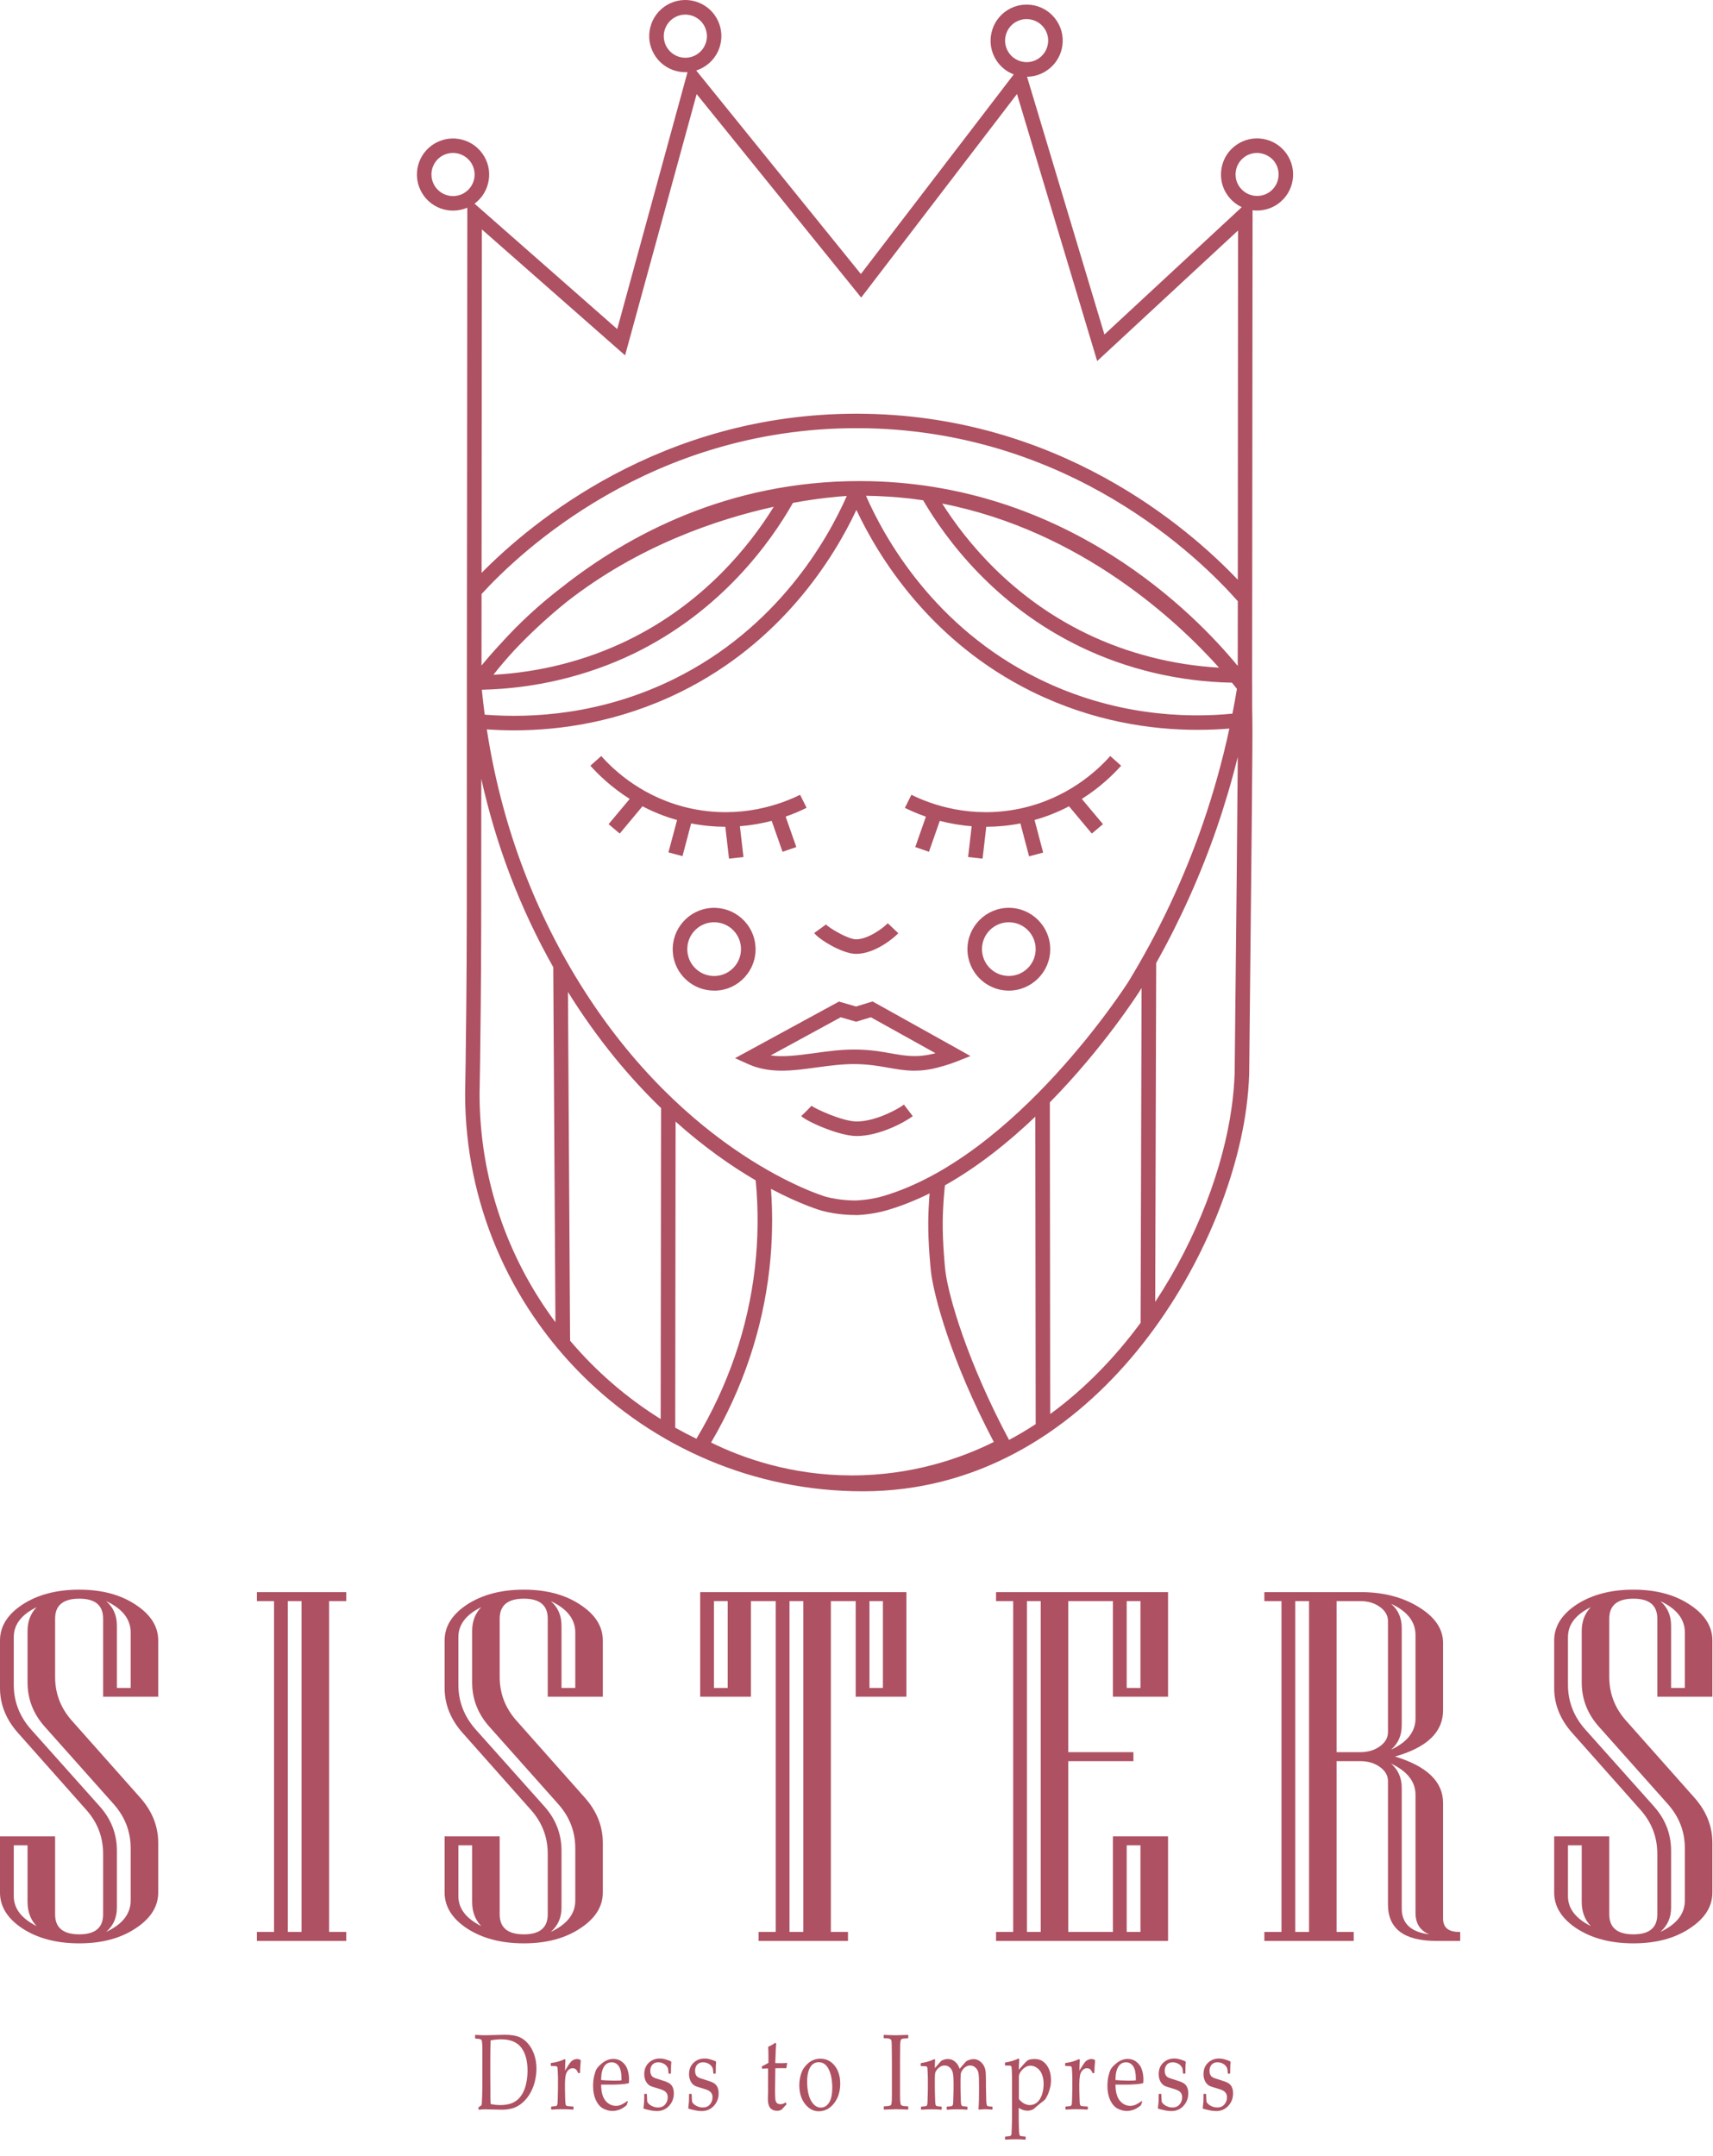<svg width="85" height="107" viewBox="0 0 85 107" fill="none" xmlns="http://www.w3.org/2000/svg">
<path fill-rule="evenodd" clip-rule="evenodd" d="M23.588 100.987L23.574 101.006V101.15L23.588 101.17L23.747 101.184C23.795 101.189 23.829 101.199 23.848 101.208C23.867 101.218 23.882 101.227 23.891 101.242C23.901 101.256 23.91 101.28 23.915 101.314C23.92 101.348 23.925 101.405 23.93 101.487C23.935 101.564 23.935 101.67 23.935 101.8V102.392V103.349C23.935 103.503 23.935 103.724 23.925 104.018C23.915 104.311 23.906 104.46 23.896 104.475C23.887 104.484 23.838 104.518 23.757 104.571L23.742 104.595V104.682L23.757 104.701C23.891 104.687 24.007 104.682 24.103 104.682C24.137 104.682 24.204 104.682 24.3 104.687C24.599 104.696 24.805 104.701 24.911 104.701C25.075 104.701 25.229 104.682 25.383 104.643C25.532 104.61 25.686 104.537 25.84 104.422C25.994 104.306 26.128 104.162 26.249 103.979C26.364 103.801 26.46 103.594 26.523 103.363C26.585 103.133 26.619 102.902 26.619 102.666C26.619 102.425 26.585 102.194 26.513 101.983C26.441 101.766 26.34 101.583 26.201 101.42C26.061 101.256 25.907 101.146 25.729 101.078C25.556 101.016 25.325 100.982 25.051 100.982L24.079 101.006C23.992 101.006 23.829 101.001 23.588 100.987ZM24.829 104.47C24.647 104.47 24.483 104.451 24.343 104.417C24.334 104.167 24.329 103.965 24.334 103.821L24.329 103.051V102.228C24.329 101.867 24.334 101.545 24.343 101.261C24.512 101.227 24.695 101.208 24.878 101.208C25.325 101.208 25.657 101.348 25.864 101.617C26.071 101.891 26.177 102.271 26.177 102.767C26.177 103.099 26.128 103.402 26.032 103.667C25.936 103.931 25.792 104.133 25.599 104.268C25.407 104.403 25.152 104.47 24.829 104.47ZM28.058 102.223L28.019 102.19C27.836 102.281 27.615 102.348 27.346 102.382L27.331 102.401V102.512L27.35 102.531L27.524 102.536C27.576 102.536 27.61 102.541 27.629 102.555C27.649 102.57 27.658 102.589 27.663 102.618C27.668 102.647 27.673 102.719 27.677 102.839L27.681 102.914L27.681 102.914C27.684 103 27.687 103.07 27.687 103.123V103.638C27.687 103.708 27.685 103.805 27.681 103.927L27.677 104.071C27.673 104.263 27.668 104.374 27.663 104.407C27.658 104.441 27.649 104.47 27.634 104.484C27.625 104.504 27.61 104.513 27.591 104.518C27.576 104.523 27.5 104.533 27.365 104.542L27.346 104.561V104.672L27.365 104.696C27.538 104.682 27.702 104.677 27.86 104.677C28.062 104.677 28.255 104.682 28.438 104.696L28.457 104.672V104.561L28.438 104.542C28.265 104.533 28.163 104.523 28.144 104.518C28.12 104.513 28.106 104.504 28.091 104.489C28.077 104.475 28.067 104.451 28.062 104.422C28.053 104.393 28.048 104.273 28.043 104.071C28.041 103.976 28.039 103.899 28.037 103.838L28.037 103.837C28.035 103.765 28.034 103.715 28.034 103.686V103.397C28.034 103.238 28.048 103.108 28.067 103.003C28.087 102.897 28.13 102.81 28.192 102.743C28.26 102.675 28.332 102.642 28.418 102.642C28.544 102.642 28.635 102.724 28.688 102.882H28.779C28.784 102.709 28.794 102.502 28.818 102.271L28.803 102.233C28.75 102.199 28.693 102.185 28.63 102.185C28.572 102.185 28.52 102.199 28.466 102.223C28.414 102.247 28.366 102.281 28.327 102.324C28.288 102.368 28.245 102.43 28.192 102.512L28.038 102.762C28.043 102.502 28.048 102.324 28.058 102.223ZM31.156 104.297L31.088 104.484C30.944 104.6 30.814 104.677 30.704 104.711C30.593 104.744 30.492 104.764 30.401 104.764C30.237 104.764 30.078 104.72 29.929 104.643C29.78 104.561 29.66 104.422 29.568 104.229C29.477 104.032 29.429 103.801 29.429 103.522C29.429 103.339 29.448 103.176 29.482 103.027C29.52 102.878 29.554 102.772 29.592 102.7C29.631 102.627 29.698 102.55 29.794 102.464C29.886 102.377 29.987 102.305 30.093 102.257C30.198 102.209 30.309 102.18 30.434 102.18C30.598 102.18 30.747 102.228 30.872 102.329C30.997 102.425 31.088 102.555 31.137 102.709C31.189 102.863 31.213 103.027 31.213 103.2V103.2C31.213 103.253 31.213 103.306 31.209 103.359L31.185 103.388C31.088 103.412 30.963 103.431 30.805 103.44C30.646 103.45 30.54 103.455 30.492 103.455H29.828C29.833 103.816 29.9 104.08 30.044 104.254C30.184 104.422 30.357 104.509 30.564 104.509C30.66 104.509 30.752 104.489 30.843 104.446C30.934 104.403 31.026 104.345 31.127 104.273L31.156 104.297ZM30.044 103.244L30.044 103.244L30.117 103.248L30.253 103.252L30.253 103.252C30.352 103.255 30.429 103.258 30.487 103.258C30.68 103.258 30.795 103.253 30.838 103.243V103.147C30.838 102.878 30.795 102.676 30.708 102.546C30.622 102.416 30.502 102.348 30.352 102.348C30.189 102.348 30.059 102.421 29.968 102.57C29.876 102.719 29.828 102.94 29.828 103.229C29.848 103.233 29.92 103.237 30.044 103.244L30.044 103.244ZM32.08 103.912H31.988L31.969 103.931C31.969 104.046 31.967 104.135 31.965 104.198V104.198V104.198V104.198C31.965 104.232 31.964 104.259 31.964 104.278L31.957 104.359L31.95 104.441L31.93 104.614L31.94 104.648C32.032 104.677 32.142 104.706 32.272 104.73C32.397 104.759 32.508 104.768 32.594 104.768C32.84 104.768 33.042 104.682 33.201 104.508C33.359 104.335 33.436 104.128 33.436 103.888C33.436 103.758 33.412 103.652 33.369 103.565C33.326 103.479 33.258 103.412 33.176 103.368C33.095 103.325 32.955 103.272 32.763 103.214L32.537 103.142C32.489 103.128 32.44 103.108 32.397 103.075C32.354 103.046 32.32 103.003 32.301 102.95C32.277 102.897 32.267 102.839 32.267 102.772C32.267 102.68 32.286 102.603 32.32 102.541C32.354 102.473 32.402 102.43 32.46 102.396C32.517 102.363 32.585 102.348 32.671 102.348C32.753 102.348 32.83 102.368 32.902 102.401C32.974 102.435 33.032 102.478 33.071 102.526C33.114 102.579 33.138 102.623 33.148 102.666C33.157 102.704 33.167 102.781 33.172 102.887L33.191 102.911H33.273L33.292 102.887C33.292 102.594 33.302 102.406 33.311 102.339L33.292 102.3C33.234 102.271 33.153 102.242 33.042 102.209C32.931 102.175 32.83 102.161 32.739 102.161C32.522 102.161 32.339 102.233 32.19 102.372C32.041 102.517 31.969 102.7 31.969 102.935C31.969 103.036 31.983 103.123 32.012 103.205C32.041 103.286 32.08 103.354 32.133 103.412C32.185 103.469 32.238 103.508 32.296 103.532C32.354 103.556 32.45 103.585 32.594 103.628L32.594 103.628C32.763 103.676 32.878 103.719 32.941 103.753C33.003 103.787 33.051 103.835 33.085 103.888C33.119 103.946 33.133 104.008 33.133 104.085C33.133 104.225 33.09 104.34 33.003 104.441C32.917 104.542 32.797 104.59 32.652 104.59C32.546 104.59 32.445 104.566 32.339 104.513C32.234 104.46 32.161 104.393 32.118 104.311C32.108 104.21 32.104 104.08 32.099 103.936L32.08 103.912ZM34.211 103.912H34.302L34.322 103.936C34.326 104.08 34.331 104.21 34.341 104.311C34.384 104.393 34.456 104.46 34.562 104.513C34.668 104.566 34.769 104.59 34.875 104.59C35.019 104.59 35.139 104.542 35.226 104.441C35.312 104.34 35.356 104.225 35.356 104.085C35.356 104.008 35.341 103.946 35.308 103.888C35.274 103.835 35.226 103.787 35.163 103.753C35.101 103.719 34.985 103.676 34.817 103.628L34.816 103.628C34.672 103.585 34.576 103.556 34.519 103.532C34.461 103.508 34.408 103.469 34.355 103.412C34.302 103.354 34.264 103.286 34.235 103.205C34.206 103.123 34.192 103.036 34.192 102.935C34.192 102.7 34.264 102.517 34.413 102.372C34.562 102.233 34.745 102.161 34.961 102.161C35.053 102.161 35.154 102.175 35.264 102.209C35.375 102.242 35.457 102.271 35.515 102.3L35.534 102.339C35.524 102.406 35.515 102.594 35.515 102.887L35.495 102.911H35.414L35.394 102.887C35.389 102.781 35.38 102.704 35.37 102.666C35.361 102.623 35.337 102.579 35.293 102.526C35.255 102.478 35.197 102.435 35.125 102.401C35.053 102.368 34.976 102.348 34.894 102.348C34.807 102.348 34.74 102.363 34.682 102.396C34.625 102.43 34.576 102.473 34.543 102.541C34.509 102.603 34.49 102.68 34.49 102.772C34.49 102.839 34.499 102.897 34.523 102.95C34.543 103.003 34.576 103.046 34.62 103.075C34.663 103.108 34.711 103.128 34.759 103.142L34.985 103.214C35.178 103.272 35.317 103.325 35.399 103.368C35.481 103.412 35.548 103.479 35.592 103.565C35.635 103.652 35.659 103.758 35.659 103.888C35.659 104.128 35.582 104.335 35.423 104.508C35.264 104.682 35.062 104.768 34.817 104.768C34.73 104.768 34.62 104.759 34.495 104.73C34.365 104.706 34.254 104.677 34.163 104.648L34.153 104.614L34.172 104.441L34.179 104.359L34.187 104.278C34.187 104.259 34.187 104.232 34.188 104.198L34.188 104.198V104.198V104.198C34.19 104.135 34.192 104.046 34.192 103.931L34.211 103.912ZM37.805 102.565V102.632L37.814 102.666L37.829 102.665C37.901 102.66 37.968 102.656 38.026 102.656H38.112V103.739V103.83C38.108 103.926 38.103 104.046 38.103 104.186C38.103 104.566 38.257 104.754 38.57 104.754C38.647 104.754 38.719 104.734 38.791 104.691L38.83 104.648L38.83 104.648L38.83 104.648C38.936 104.529 39.001 104.457 39.031 104.431L38.983 104.335C38.906 104.398 38.82 104.427 38.728 104.427C38.647 104.427 38.584 104.407 38.545 104.364C38.507 104.321 38.483 104.263 38.473 104.186C38.464 104.114 38.459 103.95 38.459 103.705L38.473 102.642C38.594 102.637 38.695 102.637 38.772 102.637C38.817 102.637 38.86 102.638 38.9 102.639C38.937 102.641 38.973 102.642 39.007 102.642L39.022 102.618L39.06 102.396L39.046 102.377C38.974 102.387 38.858 102.391 38.695 102.391C38.652 102.391 38.61 102.39 38.571 102.389C38.535 102.388 38.501 102.387 38.469 102.387C38.488 101.857 38.502 101.54 38.517 101.429L38.469 101.376C38.377 101.449 38.262 101.516 38.117 101.578C38.127 101.651 38.132 101.915 38.132 102.372C38.055 102.425 37.949 102.478 37.819 102.541L37.805 102.565ZM39.662 103.484C39.662 103.277 39.695 103.075 39.763 102.882C39.83 102.69 39.95 102.522 40.114 102.382C40.282 102.243 40.48 102.17 40.71 102.17C40.999 102.17 41.235 102.286 41.418 102.517C41.6 102.748 41.692 103.046 41.692 103.407C41.692 103.806 41.586 104.133 41.379 104.393C41.172 104.653 40.917 104.778 40.624 104.778C40.431 104.778 40.258 104.711 40.104 104.581C39.95 104.451 39.84 104.287 39.767 104.1C39.695 103.917 39.662 103.71 39.662 103.484ZM40.051 103.306C40.051 103.551 40.075 103.768 40.128 103.96C40.176 104.152 40.258 104.306 40.364 104.422C40.47 104.537 40.595 104.595 40.734 104.595C40.898 104.595 41.033 104.513 41.139 104.35C41.244 104.186 41.297 103.941 41.297 103.614C41.297 103.243 41.24 102.94 41.124 102.7C41.009 102.464 40.845 102.344 40.624 102.344C40.446 102.344 40.306 102.425 40.205 102.589C40.104 102.762 40.051 102.998 40.051 103.306ZM44.126 100.997L43.866 100.987L43.847 101.001V101.131L43.861 101.151C44.006 101.155 44.097 101.165 44.136 101.179C44.174 101.194 44.198 101.208 44.213 101.228C44.227 101.247 44.237 101.285 44.242 101.343C44.246 101.401 44.251 101.531 44.251 101.728L44.256 102.238V103.45V104.003C44.256 104.191 44.251 104.311 44.242 104.364C44.232 104.417 44.222 104.456 44.208 104.47C44.194 104.485 44.165 104.499 44.121 104.509C44.083 104.518 43.996 104.528 43.866 104.533L43.852 104.547V104.677L43.866 104.696C44.218 104.682 44.415 104.677 44.458 104.677C44.516 104.677 44.593 104.677 44.689 104.682C44.925 104.691 45.05 104.696 45.055 104.696L45.069 104.677V104.547L45.055 104.533C44.91 104.528 44.819 104.518 44.78 104.504C44.742 104.489 44.713 104.475 44.703 104.456C44.694 104.436 44.679 104.398 44.675 104.34C44.665 104.282 44.66 104.157 44.66 103.96V103.45V102.238L44.665 101.636C44.665 101.511 44.665 101.415 44.675 101.343C44.684 101.271 44.699 101.228 44.723 101.208C44.742 101.189 44.78 101.175 44.833 101.17C44.886 101.165 44.958 101.16 45.055 101.155L45.069 101.136V101.006L45.055 100.987C44.703 101.001 44.506 101.006 44.458 101.006C44.426 101.006 44.373 101.004 44.3 101.002C44.251 101 44.193 100.998 44.126 100.997ZM46.363 102.19L46.402 102.223C46.392 102.339 46.387 102.478 46.387 102.637L46.585 102.411C46.638 102.348 46.676 102.305 46.695 102.286C46.715 102.267 46.758 102.247 46.82 102.223C46.888 102.199 46.955 102.185 47.027 102.185C47.167 102.185 47.287 102.228 47.388 102.315C47.494 102.401 47.566 102.522 47.619 102.671L47.627 102.661C47.81 102.446 47.913 102.324 47.946 102.3C47.975 102.276 48.028 102.252 48.095 102.228C48.163 102.204 48.23 102.19 48.297 102.19C48.408 102.19 48.509 102.218 48.596 102.276C48.682 102.334 48.759 102.411 48.812 102.507C48.865 102.603 48.899 102.709 48.908 102.82C48.918 102.93 48.923 103.084 48.923 103.282V103.556C48.923 103.585 48.928 103.801 48.937 104.205C48.942 104.369 48.956 104.47 48.98 104.499C49.005 104.528 49.091 104.547 49.235 104.547L49.25 104.566V104.677L49.235 104.696C49.057 104.682 48.942 104.677 48.879 104.677C48.846 104.677 48.745 104.682 48.581 104.696L48.552 104.667C48.572 104.441 48.581 104.148 48.581 103.782V103.469C48.581 103.19 48.572 102.998 48.552 102.887C48.533 102.777 48.485 102.685 48.408 102.613C48.331 102.541 48.239 102.507 48.139 102.507C48.066 102.507 47.994 102.526 47.932 102.565C47.864 102.603 47.807 102.656 47.758 102.733C47.706 102.805 47.677 102.878 47.672 102.94C47.667 103.003 47.662 103.123 47.662 103.291V103.618C47.662 103.668 47.664 103.744 47.667 103.848L47.667 103.849L47.667 103.85C47.668 103.908 47.67 103.975 47.672 104.051C47.677 104.263 47.681 104.383 47.691 104.422C47.696 104.456 47.706 104.48 47.72 104.494C47.734 104.508 47.749 104.518 47.763 104.523C47.774 104.526 47.802 104.528 47.847 104.533C47.883 104.536 47.928 104.541 47.985 104.547L48.004 104.566V104.677L47.989 104.701C47.816 104.686 47.653 104.682 47.489 104.682C47.34 104.682 47.176 104.686 46.993 104.701L46.974 104.677V104.566L46.993 104.547C47.128 104.537 47.205 104.528 47.22 104.523C47.239 104.518 47.253 104.508 47.263 104.489C47.277 104.475 47.287 104.446 47.292 104.412C47.297 104.379 47.301 104.268 47.306 104.075L47.31 103.932C47.313 103.809 47.316 103.713 47.316 103.642V103.344C47.316 103.147 47.306 102.998 47.282 102.887C47.263 102.781 47.215 102.69 47.143 102.618C47.071 102.546 46.984 102.507 46.878 102.507C46.796 102.507 46.719 102.526 46.652 102.57C46.585 102.613 46.527 102.661 46.483 102.724C46.44 102.786 46.411 102.839 46.402 102.892C46.392 102.945 46.387 103.056 46.387 103.234V103.618C46.387 103.668 46.389 103.744 46.392 103.848L46.392 103.849L46.392 103.85L46.392 103.85C46.394 103.909 46.395 103.976 46.397 104.051C46.402 104.263 46.407 104.383 46.416 104.422C46.421 104.456 46.431 104.48 46.445 104.494C46.459 104.508 46.474 104.518 46.488 104.523C46.499 104.526 46.527 104.528 46.573 104.533L46.573 104.533L46.573 104.533L46.573 104.533L46.573 104.533C46.608 104.536 46.653 104.541 46.71 104.547L46.729 104.566V104.677L46.715 104.701C46.541 104.686 46.373 104.682 46.214 104.682C46.055 104.682 45.892 104.686 45.719 104.701L45.699 104.677V104.566L45.719 104.547C45.853 104.537 45.93 104.528 45.945 104.523C45.964 104.518 45.978 104.508 45.988 104.489C46.002 104.475 46.012 104.446 46.017 104.412C46.022 104.379 46.026 104.268 46.031 104.075L46.035 103.931C46.038 103.809 46.041 103.713 46.041 103.642V103.128C46.041 103.075 46.038 103.005 46.034 102.919L46.031 102.844C46.026 102.724 46.022 102.651 46.017 102.623C46.012 102.594 46.002 102.574 45.983 102.56C45.964 102.546 45.93 102.541 45.877 102.541L45.704 102.536L45.685 102.517V102.406L45.699 102.387C45.959 102.348 46.181 102.281 46.363 102.19ZM50.578 102.19L50.539 102.161C50.356 102.252 50.135 102.315 49.88 102.358L49.866 102.377V102.488L49.885 102.507L50.058 102.512C50.111 102.512 50.15 102.517 50.164 102.531C50.178 102.546 50.188 102.56 50.193 102.579C50.198 102.599 50.202 102.666 50.207 102.786L50.209 102.816V102.816V102.816V102.816V102.816C50.213 102.92 50.217 103.015 50.217 103.099V105.1C50.217 105.171 50.214 105.27 50.211 105.395L50.207 105.543C50.202 105.74 50.198 105.856 50.193 105.894C50.188 105.932 50.178 105.961 50.164 105.976C50.15 105.995 50.135 106.005 50.116 106.009C50.097 106.014 50.024 106.024 49.89 106.034L49.87 106.053V106.163L49.89 106.187C50.063 106.173 50.227 106.168 50.385 106.168C50.544 106.168 50.708 106.173 50.881 106.187L50.895 106.163V106.053L50.876 106.034C50.82 106.028 50.775 106.023 50.739 106.02C50.69 106.015 50.661 106.012 50.65 106.009C50.635 106.005 50.621 105.995 50.606 105.981C50.592 105.966 50.583 105.937 50.578 105.904C50.568 105.87 50.563 105.745 50.558 105.538C50.556 105.433 50.553 105.348 50.552 105.286C50.55 105.226 50.549 105.186 50.549 105.168V104.609C50.688 104.701 50.833 104.749 50.977 104.749C51.039 104.749 51.102 104.739 51.155 104.725C51.213 104.711 51.251 104.691 51.275 104.677L51.283 104.67L51.283 104.67C51.308 104.65 51.349 104.618 51.4 104.571C51.487 104.494 51.574 104.422 51.66 104.355C51.756 104.287 51.824 104.229 51.853 104.196C51.886 104.162 51.925 104.09 51.978 103.979C52.031 103.873 52.069 103.753 52.103 103.623C52.136 103.498 52.151 103.368 52.151 103.243C52.151 103.065 52.127 102.906 52.084 102.772C52.035 102.637 51.973 102.526 51.896 102.435C51.819 102.348 51.732 102.281 51.641 102.242C51.55 102.204 51.448 102.185 51.333 102.185C51.15 102.185 51.02 102.218 50.948 102.291C50.871 102.358 50.741 102.502 50.554 102.719L50.555 102.683C50.559 102.537 50.564 102.372 50.578 102.19ZM50.789 104.379C50.698 104.321 50.616 104.249 50.554 104.167H50.558V103.152V103.027C50.563 102.993 50.578 102.945 50.602 102.887C50.631 102.829 50.674 102.772 50.732 102.709C50.789 102.647 50.857 102.599 50.924 102.565C50.991 102.531 51.064 102.517 51.136 102.517C51.256 102.517 51.367 102.555 51.472 102.637C51.578 102.714 51.66 102.825 51.708 102.964C51.761 103.104 51.785 103.253 51.785 103.416C51.785 103.618 51.756 103.801 51.699 103.965C51.641 104.128 51.559 104.253 51.458 104.34C51.352 104.427 51.237 104.47 51.102 104.47C50.987 104.47 50.881 104.436 50.789 104.379ZM53.541 102.19L53.58 102.223C53.57 102.324 53.565 102.502 53.561 102.762L53.715 102.512C53.767 102.43 53.811 102.368 53.849 102.324C53.888 102.281 53.936 102.247 53.989 102.223C54.042 102.199 54.095 102.185 54.152 102.185C54.215 102.185 54.273 102.199 54.325 102.233L54.34 102.271C54.316 102.502 54.306 102.709 54.301 102.882H54.21C54.157 102.724 54.066 102.642 53.941 102.642C53.854 102.642 53.782 102.675 53.715 102.743C53.652 102.81 53.609 102.897 53.589 103.003C53.57 103.108 53.556 103.238 53.556 103.397V103.686C53.556 103.715 53.557 103.765 53.559 103.838V103.838V103.838V103.838C53.561 103.899 53.563 103.976 53.565 104.071C53.57 104.273 53.575 104.393 53.585 104.422C53.589 104.451 53.599 104.475 53.614 104.489C53.628 104.504 53.642 104.513 53.666 104.518C53.686 104.523 53.787 104.533 53.96 104.542L53.979 104.561V104.672L53.96 104.696C53.777 104.682 53.585 104.677 53.383 104.677C53.224 104.677 53.06 104.682 52.887 104.696L52.868 104.672V104.561L52.887 104.542C53.022 104.533 53.099 104.523 53.113 104.518C53.132 104.513 53.147 104.504 53.156 104.484C53.171 104.47 53.181 104.441 53.185 104.407C53.19 104.374 53.195 104.263 53.2 104.071L53.203 103.927C53.207 103.804 53.209 103.708 53.209 103.638V103.123C53.209 103.07 53.206 103 53.203 102.914L53.2 102.839C53.195 102.719 53.19 102.647 53.185 102.618C53.181 102.589 53.171 102.57 53.152 102.555C53.132 102.541 53.099 102.536 53.046 102.536L52.873 102.531L52.853 102.512V102.401L52.868 102.382C53.137 102.348 53.358 102.281 53.541 102.19ZM56.611 104.484L56.678 104.297L56.649 104.273C56.548 104.345 56.457 104.403 56.365 104.446C56.274 104.489 56.182 104.509 56.086 104.509C55.879 104.509 55.706 104.422 55.567 104.254C55.422 104.08 55.355 103.816 55.35 103.455H56.014C56.062 103.455 56.168 103.45 56.327 103.44C56.486 103.431 56.611 103.412 56.707 103.388L56.731 103.359C56.736 103.306 56.736 103.253 56.736 103.2C56.736 103.027 56.712 102.863 56.659 102.709C56.611 102.555 56.519 102.425 56.394 102.329C56.269 102.228 56.12 102.18 55.956 102.18C55.831 102.18 55.721 102.209 55.615 102.257C55.509 102.305 55.408 102.377 55.316 102.464C55.22 102.55 55.153 102.627 55.114 102.7C55.076 102.772 55.042 102.878 55.004 103.027C54.97 103.176 54.951 103.339 54.951 103.522C54.951 103.801 54.999 104.032 55.09 104.229C55.182 104.422 55.302 104.561 55.451 104.643C55.6 104.72 55.759 104.764 55.923 104.764C56.014 104.764 56.115 104.744 56.226 104.711C56.336 104.677 56.466 104.6 56.611 104.484ZM55.566 103.244C55.442 103.237 55.37 103.233 55.35 103.229C55.35 102.94 55.398 102.719 55.49 102.57C55.581 102.421 55.711 102.348 55.875 102.348C56.024 102.348 56.144 102.416 56.231 102.546C56.317 102.676 56.361 102.878 56.361 103.147V103.243C56.317 103.253 56.202 103.258 56.009 103.258C55.952 103.258 55.875 103.255 55.775 103.252L55.639 103.248L55.566 103.244ZM57.515 103.912H57.606L57.626 103.936C57.631 104.08 57.635 104.21 57.645 104.311C57.688 104.393 57.761 104.46 57.866 104.513C57.972 104.566 58.073 104.59 58.179 104.59C58.323 104.59 58.444 104.542 58.53 104.441C58.617 104.34 58.66 104.225 58.66 104.085C58.66 104.008 58.646 103.946 58.612 103.888C58.578 103.835 58.53 103.787 58.468 103.753C58.405 103.719 58.29 103.676 58.121 103.628L58.121 103.628C57.977 103.585 57.881 103.556 57.823 103.532C57.765 103.508 57.712 103.469 57.659 103.412C57.606 103.354 57.568 103.286 57.539 103.205C57.51 103.123 57.496 103.036 57.496 102.935C57.496 102.7 57.568 102.517 57.717 102.372C57.866 102.233 58.049 102.161 58.266 102.161C58.357 102.161 58.458 102.175 58.569 102.209C58.679 102.242 58.761 102.271 58.819 102.3L58.838 102.339C58.828 102.406 58.819 102.594 58.819 102.887L58.8 102.911H58.718L58.699 102.887C58.694 102.781 58.684 102.704 58.675 102.666C58.665 102.623 58.641 102.579 58.598 102.526C58.559 102.478 58.501 102.435 58.429 102.401C58.357 102.368 58.28 102.348 58.198 102.348C58.112 102.348 58.044 102.363 57.987 102.396C57.929 102.43 57.881 102.473 57.847 102.541C57.813 102.603 57.794 102.68 57.794 102.772C57.794 102.839 57.804 102.897 57.828 102.95C57.847 103.003 57.881 103.046 57.924 103.075C57.967 103.108 58.015 103.128 58.064 103.142L58.29 103.214C58.482 103.272 58.622 103.325 58.703 103.368C58.785 103.412 58.853 103.479 58.896 103.565C58.939 103.652 58.963 103.758 58.963 103.888C58.963 104.128 58.886 104.335 58.727 104.508C58.569 104.682 58.367 104.768 58.121 104.768C58.035 104.768 57.924 104.759 57.799 104.73C57.669 104.706 57.558 104.677 57.467 104.648L57.457 104.614L57.477 104.441L57.484 104.359L57.491 104.278C57.491 104.259 57.492 104.232 57.492 104.198V104.198C57.494 104.135 57.496 104.046 57.496 103.931L57.515 103.912ZM59.829 103.912H59.738L59.719 103.931C59.719 104.046 59.717 104.135 59.715 104.198C59.714 104.232 59.714 104.259 59.714 104.278C59.711 104.304 59.709 104.332 59.707 104.359C59.704 104.387 59.702 104.415 59.699 104.441L59.68 104.614L59.69 104.648C59.781 104.677 59.892 104.706 60.022 104.73C60.147 104.759 60.257 104.768 60.344 104.768C60.589 104.768 60.791 104.682 60.95 104.508C61.109 104.335 61.186 104.128 61.186 103.888C61.186 103.758 61.162 103.652 61.119 103.565C61.075 103.479 61.008 103.412 60.926 103.368C60.844 103.325 60.705 103.272 60.512 103.214L60.286 103.142C60.238 103.128 60.19 103.108 60.147 103.075C60.103 103.046 60.07 103.003 60.05 102.95C60.026 102.897 60.017 102.839 60.017 102.772C60.017 102.68 60.036 102.603 60.07 102.541C60.103 102.473 60.152 102.43 60.209 102.396C60.267 102.363 60.334 102.348 60.421 102.348C60.503 102.348 60.58 102.368 60.652 102.401C60.724 102.435 60.782 102.478 60.82 102.526C60.864 102.579 60.888 102.623 60.897 102.666C60.907 102.704 60.916 102.781 60.921 102.887L60.941 102.911H61.022L61.042 102.887C61.042 102.594 61.051 102.406 61.061 102.339L61.042 102.3C60.984 102.271 60.902 102.242 60.791 102.209C60.681 102.175 60.58 102.161 60.488 102.161C60.272 102.161 60.089 102.233 59.94 102.372C59.791 102.517 59.719 102.7 59.719 102.935C59.719 103.036 59.733 103.123 59.762 103.205C59.791 103.286 59.829 103.354 59.882 103.412C59.935 103.469 59.988 103.508 60.046 103.532C60.103 103.556 60.199 103.585 60.343 103.628L60.344 103.628C60.512 103.676 60.628 103.719 60.69 103.753C60.753 103.787 60.801 103.835 60.835 103.888C60.868 103.946 60.883 104.008 60.883 104.085C60.883 104.225 60.84 104.34 60.753 104.441C60.666 104.542 60.546 104.59 60.402 104.59C60.296 104.59 60.195 104.566 60.089 104.513C59.983 104.46 59.911 104.393 59.868 104.311C59.858 104.21 59.853 104.08 59.849 103.936L59.829 103.912Z" fill="#AE5162"/>
<path d="M7.851 93.921C7.851 94.622 7.473 95.217 6.717 95.708C5.973 96.199 5.045 96.445 3.934 96.445C2.811 96.445 1.872 96.199 1.117 95.708C0.372 95.217 0 94.622 0 93.921V91.133H2.734V95.008C2.734 95.668 3.134 95.998 3.934 95.998C4.723 95.998 5.117 95.668 5.117 95.008V92.002C5.117 91.181 4.845 90.461 4.3 89.841L0.883 85.99C0.294 85.322 0 84.582 0 83.769V81.415C0 80.715 0.372 80.119 1.117 79.629C1.872 79.138 2.811 78.892 3.934 78.892C5.045 78.892 5.973 79.138 6.717 79.629C7.473 80.119 7.851 80.715 7.851 81.415V84.204H5.117V80.329C5.117 79.669 4.723 79.339 3.934 79.339C3.134 79.339 2.734 79.669 2.734 80.329V83.226C2.734 84.039 3.006 84.755 3.55 85.375L6.967 89.226C7.556 89.894 7.851 90.638 7.851 91.459V93.921ZM6.484 83.769V81.017C6.484 80.357 6.078 79.838 5.267 79.46C5.623 79.765 5.8 80.172 5.8 80.679V83.769H6.484ZM6.484 94.32V91.725C6.484 90.895 6.2 90.163 5.634 89.527L2.217 85.689C1.65 85.053 1.367 84.32 1.367 83.492V80.944C1.367 80.469 1.517 80.075 1.817 79.761C1.061 80.132 0.683 80.626 0.683 81.246V83.612C0.683 84.441 0.967 85.177 1.533 85.821L4.95 89.648C5.517 90.284 5.8 91.016 5.8 91.845V94.67C5.8 95.169 5.623 95.571 5.267 95.877C6.078 95.499 6.484 94.98 6.484 94.32ZM1.817 95.588C1.517 95.274 1.367 94.875 1.367 94.392V91.58H0.683V94.103C0.683 94.714 1.061 95.209 1.817 95.588Z" fill="#AE5162"/>
<path d="M17.181 96.324H12.748V95.877H13.598V79.46H12.748V79.013H17.181V79.46H16.331V95.877H17.181V96.324ZM14.964 95.877V79.46H14.281V95.877H14.964Z" fill="#AE5162"/>
<path d="M29.912 93.921C29.912 94.622 29.535 95.217 28.779 95.708C28.034 96.199 27.107 96.445 25.995 96.445C24.873 96.445 23.934 96.199 23.178 95.708C22.434 95.217 22.062 94.622 22.062 93.921V91.133H24.795V95.008C24.795 95.668 25.195 95.998 25.995 95.998C26.784 95.998 27.179 95.668 27.179 95.008V92.002C27.179 91.181 26.907 90.461 26.362 89.841L22.945 85.99C22.356 85.322 22.062 84.582 22.062 83.769V81.415C22.062 80.715 22.434 80.119 23.178 79.629C23.934 79.138 24.873 78.892 25.995 78.892C27.107 78.892 28.034 79.138 28.779 79.629C29.535 80.119 29.912 80.715 29.912 81.415V84.204H27.179V80.329C27.179 79.669 26.784 79.339 25.995 79.339C25.195 79.339 24.795 79.669 24.795 80.329V83.226C24.795 84.039 25.067 84.755 25.612 85.375L29.029 89.226C29.618 89.894 29.912 90.638 29.912 91.459V93.921ZM28.546 83.769V81.017C28.546 80.357 28.14 79.838 27.329 79.46C27.684 79.765 27.862 80.172 27.862 80.679V83.769H28.546ZM28.546 94.32V91.725C28.546 90.895 28.262 90.163 27.695 89.527L24.279 85.689C23.712 85.053 23.428 84.32 23.428 83.492V80.944C23.428 80.469 23.578 80.075 23.878 79.761C23.123 80.132 22.745 80.626 22.745 81.246V83.612C22.745 84.441 23.029 85.177 23.595 85.821L27.012 89.648C27.579 90.284 27.862 91.016 27.862 91.845V94.67C27.862 95.169 27.684 95.571 27.329 95.877C28.14 95.499 28.546 94.98 28.546 94.32ZM23.878 95.588C23.578 95.274 23.428 94.875 23.428 94.392V91.58H22.745V94.103C22.745 94.714 23.123 95.209 23.878 95.588Z" fill="#AE5162"/>
<path d="M44.977 84.204H42.46V79.46H41.227V95.877H42.077V96.324H37.643V95.877H38.493V79.46H37.26V84.204H34.743V79.013H44.977V84.204ZM43.81 83.769V79.46H43.143V83.769H43.81ZM36.109 83.769V79.46H35.426V83.769H36.109ZM39.86 95.877V79.46H39.176V95.877H39.86Z" fill="#AE5162"/>
<path d="M57.958 96.324H49.424V95.877H50.274V79.46H49.424V79.013H57.958V84.204H55.224V79.46H53.007V86.956H56.241V87.403H53.007V95.877H55.224V91.133H57.958V96.324ZM56.591 83.769V79.46H55.908V83.769H56.591ZM51.641 95.877V79.46H50.957V95.877H51.641ZM56.591 95.877V91.58H55.908V95.877H56.591Z" fill="#AE5162"/>
<path d="M72.456 96.324H71.272C69.672 96.324 68.872 95.72 68.872 94.513V88.393C68.872 88.119 68.739 87.886 68.472 87.692C68.205 87.499 67.883 87.403 67.505 87.403H66.322V95.877H67.172V96.324H62.738V95.877H63.588V79.46H62.738V79.013H67.505C68.639 79.013 69.605 79.262 70.406 79.761C71.206 80.252 71.606 80.844 71.606 81.536V84.88C71.606 85.958 70.811 86.723 69.222 87.173C70.811 87.656 71.606 88.425 71.606 89.479V95.213C71.606 95.656 71.867 95.877 72.389 95.877H72.456V96.324ZM70.239 85.278V81.15C70.239 80.482 69.833 79.963 69.022 79.592C69.378 79.89 69.555 80.292 69.555 80.799V85.616C69.555 86.123 69.378 86.529 69.022 86.835C69.833 86.457 70.239 85.938 70.239 85.278ZM68.872 85.966V80.449C68.872 80.176 68.739 79.942 68.472 79.749C68.205 79.556 67.883 79.46 67.505 79.46H66.322V86.956H67.505C67.883 86.956 68.205 86.859 68.472 86.666C68.739 86.473 68.872 86.24 68.872 85.966ZM64.955 95.877V79.46H64.272V95.877H64.955ZM70.922 95.998C70.467 95.813 70.239 95.459 70.239 94.936V89.081C70.239 88.421 69.833 87.902 69.022 87.523C69.378 87.829 69.555 88.232 69.555 88.731V94.718C69.555 95.459 70.011 95.885 70.922 95.998Z" fill="#AE5162"/>
<path d="M84.97 93.921C84.97 94.622 84.592 95.217 83.837 95.708C83.092 96.199 82.164 96.445 81.053 96.445C79.931 96.445 78.992 96.199 78.236 95.708C77.492 95.217 77.119 94.622 77.119 93.921V91.133H79.853V95.008C79.853 95.668 80.253 95.998 81.053 95.998C81.842 95.998 82.236 95.668 82.236 95.008V92.002C82.236 91.181 81.964 90.461 81.42 89.841L78.003 85.99C77.414 85.322 77.119 84.582 77.119 83.769V81.415C77.119 80.715 77.492 80.119 78.236 79.629C78.992 79.138 79.931 78.892 81.053 78.892C82.164 78.892 83.092 79.138 83.837 79.629C84.592 80.119 84.97 80.715 84.97 81.415V84.204H82.236V80.329C82.236 79.669 81.842 79.339 81.053 79.339C80.253 79.339 79.853 79.669 79.853 80.329V83.226C79.853 84.039 80.125 84.755 80.67 85.375L84.087 89.226C84.675 89.894 84.97 90.638 84.97 91.459V93.921ZM83.603 83.769V81.017C83.603 80.357 83.198 79.838 82.386 79.46C82.742 79.765 82.92 80.172 82.92 80.679V83.769H83.603ZM83.603 94.32V91.725C83.603 90.895 83.32 90.163 82.753 89.527L79.336 85.689C78.769 85.053 78.486 84.32 78.486 83.492V80.944C78.486 80.469 78.636 80.075 78.936 79.761C78.18 80.132 77.803 80.626 77.803 81.246V83.612C77.803 84.441 78.086 85.177 78.653 85.821L82.07 89.648C82.636 90.284 82.92 91.016 82.92 91.845V94.67C82.92 95.169 82.742 95.571 82.386 95.877C83.198 95.499 83.603 94.98 83.603 94.32ZM78.936 95.588C78.636 95.274 78.486 94.875 78.486 94.392V91.58H77.803V94.103C77.803 94.714 78.18 95.209 78.936 95.588Z" fill="#AE5162"/>
<path fill-rule="evenodd" clip-rule="evenodd" d="M34.01 3.583C33.798 3.583 33.591 3.544 33.384 3.472C32.937 3.304 32.581 2.977 32.379 2.539C32.176 2.106 32.162 1.62 32.326 1.168C32.494 0.72 32.821 0.364 33.259 0.162C34.154 -0.247 35.222 0.143 35.631 1.043C35.833 1.476 35.847 1.962 35.684 2.414C35.515 2.861 35.188 3.217 34.75 3.419C34.684 3.451 34.616 3.477 34.547 3.499L42.717 13.599L50.303 3.692C49.952 3.56 49.641 3.317 49.428 2.977C49.174 2.572 49.092 2.091 49.198 1.625C49.303 1.158 49.583 0.759 49.987 0.504C50.819 -0.021 51.93 0.225 52.455 1.062C52.984 1.894 52.734 3.005 51.897 3.53C51.609 3.714 51.284 3.805 50.962 3.809L54.802 16.601L61.617 10.281C61.398 10.18 61.196 10.031 61.028 9.837C60.71 9.476 60.556 9.015 60.59 8.538C60.624 8.062 60.835 7.624 61.196 7.312C61.937 6.662 63.072 6.734 63.722 7.48C64.371 8.221 64.299 9.356 63.554 10.006C63.217 10.304 62.793 10.448 62.375 10.448C62.301 10.448 62.227 10.444 62.153 10.435L62.131 33.983L62.134 33.988V34.113C62.134 34.177 62.134 34.252 62.133 34.337C62.132 34.545 62.131 34.811 62.134 35.119C62.136 35.28 62.138 35.426 62.14 35.547C62.142 35.721 62.144 35.845 62.144 35.893C62.158 36.533 62.105 42.22 61.985 53.299C61.966 53.881 61.913 54.464 61.836 55.036C60.782 62.69 54.009 74.01 42.814 74.01C31.931 74.01 23.079 65.158 23.079 54.276C23.079 54.16 23.079 54.108 23.084 53.987C23.084 53.945 23.085 53.894 23.087 53.829C23.094 53.447 23.112 52.562 23.137 49.946C23.166 47.162 23.166 44.995 23.166 35.22L23.166 35.22L23.166 35.167C23.166 35.164 23.166 35.16 23.166 35.157V34.205C23.166 34.194 23.166 34.184 23.166 34.173L23.189 10.31C22.96 10.401 22.719 10.453 22.478 10.453C22.266 10.453 22.059 10.414 21.857 10.342C21.41 10.174 21.053 9.847 20.852 9.409C20.438 8.514 20.832 7.446 21.732 7.037C22.165 6.835 22.651 6.821 23.103 6.984C23.55 7.153 23.906 7.48 24.108 7.917C24.311 8.35 24.325 8.836 24.161 9.289C24.037 9.62 23.825 9.901 23.546 10.107L30.627 16.332L34.115 3.58C34.08 3.582 34.044 3.583 34.01 3.583ZM27.872 29.15C26.821 29.955 25.797 30.883 24.835 31.953C24.457 32.36 24.142 32.726 23.892 33.031L23.895 29.482C25.787 27.407 32.287 21.249 42.496 21.249H42.587C53.019 21.287 59.541 27.706 61.42 29.836L61.417 33.05C59.363 30.543 52.95 23.899 42.703 23.875H42.645C36.127 23.875 31.159 26.553 27.872 29.15ZM23.882 38.648C23.882 45.574 23.879 47.531 23.854 49.956C23.829 52.582 23.811 53.467 23.804 53.849C23.802 53.914 23.801 53.964 23.801 54.006C23.796 54.117 23.796 54.17 23.796 54.276C23.796 58.524 25.197 62.452 27.561 65.621L27.453 47.999C25.812 45.094 24.618 41.966 23.882 38.648ZM28.288 66.536C29.572 68.054 31.089 69.369 32.783 70.425L32.802 54.991C31.264 53.507 29.67 51.618 28.182 49.229L28.288 66.536ZM33.505 70.853C33.849 71.046 34.2 71.23 34.556 71.403C36.139 68.751 37.119 65.896 37.459 62.917C37.623 61.485 37.636 60.026 37.498 58.579C36.344 57.906 34.971 56.961 33.523 55.662L33.505 70.853ZM50.07 71.461C50.523 71.219 50.964 70.957 51.391 70.676L51.373 55.418C50.052 56.679 48.536 57.898 46.889 58.825C46.862 59.068 46.84 59.319 46.821 59.578L46.818 59.633C46.808 59.791 46.782 60.199 46.778 60.636C46.768 61.627 46.879 62.82 46.908 63.061C47.061 64.351 48.03 67.645 50.07 71.461ZM52.112 70.176C53.841 68.915 55.341 67.353 56.597 65.649L56.646 49.035L56.607 49.099C56.479 49.301 54.763 51.992 52.094 54.708L52.112 70.176ZM57.322 64.61C59.418 61.437 60.711 57.9 61.119 54.935C61.196 54.386 61.244 53.828 61.264 53.28C61.351 45.321 61.403 40.059 61.419 37.562C61.124 38.754 60.776 39.932 60.378 41.089C59.58 43.403 58.571 45.651 57.371 47.791L57.322 64.61ZM61.13 33.88C61.229 34.001 61.311 34.105 61.376 34.187C61.309 34.599 61.235 35.009 61.154 35.418C58.777 35.647 55.245 35.51 51.545 33.69C46.335 31.131 43.876 26.672 42.97 24.604C43.721 24.615 44.451 24.662 45.159 24.741C45.377 24.767 45.593 24.796 45.806 24.828C46.945 26.776 49.368 30.053 53.605 32.097C55.921 33.218 58.518 33.832 61.13 33.88ZM46.752 24.991C53.682 26.35 58.477 30.886 60.489 33.134C58.204 33.004 55.95 32.428 53.922 31.448C50.216 29.66 47.954 26.884 46.752 24.991ZM39.346 24.957C40.636 24.72 41.592 24.64 42.019 24.614C41.044 26.819 38.569 31.167 33.451 33.695C29.852 35.469 26.404 35.654 24.052 35.468C23.998 35.063 23.951 34.657 23.91 34.247C23.915 34.242 23.919 34.236 23.923 34.23C26.524 34.173 29.11 33.56 31.421 32.449C35.822 30.32 38.266 26.865 39.346 24.957ZM28.11 29.877C31.671 27.085 35.586 25.769 38.394 25.15C37.225 27.044 34.937 29.949 31.104 31.799C29.06 32.786 26.787 33.364 24.483 33.488C24.815 33.066 25.158 32.665 25.508 32.283C26.185 31.566 27.053 30.729 28.11 29.877ZM34.005 0.725C33.855 0.725 33.706 0.754 33.562 0.821C33.302 0.942 33.105 1.153 33.004 1.423C32.903 1.692 32.917 1.981 33.033 2.241C33.153 2.5 33.365 2.698 33.634 2.799C33.904 2.9 34.192 2.885 34.452 2.77C34.712 2.65 34.909 2.438 35.01 2.168C35.111 1.899 35.097 1.61 34.981 1.351C34.798 0.956 34.409 0.725 34.005 0.725ZM59.695 40.853C60.222 39.319 60.66 37.748 61.003 36.157C60.514 36.198 59.982 36.221 59.416 36.221C57.117 36.221 54.225 35.807 51.228 34.335C46.135 31.831 43.57 27.593 42.495 25.306C41.373 27.69 38.798 31.861 33.774 34.339C30.748 35.831 27.818 36.245 25.518 36.245C25.035 36.245 24.58 36.227 24.156 36.197C24.854 40.745 26.393 44.96 28.737 48.758C34.038 57.336 40.904 59.371 40.971 59.39C41.703 59.589 42.436 59.578 42.466 59.578L42.467 59.578C42.472 59.578 43.16 59.559 43.838 59.356C50.463 57.389 55.943 48.801 55.996 48.715C57.506 46.237 58.752 43.591 59.695 40.853ZM44.04 60.054C44.753 59.842 45.45 59.561 46.128 59.226C46.12 59.328 46.111 59.432 46.104 59.539L46.102 59.575C46.093 59.717 46.065 60.159 46.061 60.631C46.051 61.671 46.167 62.883 46.2 63.152C46.34 64.288 47.163 67.473 49.313 71.562C47.721 72.356 45.286 73.222 42.27 73.222H42.246C39.268 73.217 36.867 72.37 35.284 71.591C36.858 68.901 37.829 66.015 38.176 62.998C38.326 61.677 38.353 60.337 38.257 59.001C39.773 59.804 40.761 60.081 40.788 60.088C41.519 60.285 42.222 60.299 42.429 60.299H42.429C42.462 60.299 42.486 60.299 42.482 60.304C42.51 60.304 43.266 60.285 44.04 60.054ZM61.42 28.772C58.955 26.178 52.477 20.567 42.587 20.532H42.496C32.806 20.532 26.365 25.924 23.896 28.432L23.911 11.386L31.017 17.636L34.568 4.67L42.732 14.768L50.463 4.665L54.442 17.919L61.432 11.439L61.42 28.772ZM33.168 42.301L33.865 42.489L34.295 40.864C34.89 40.981 35.454 41.03 35.991 41.032L36.174 42.614L36.891 42.532L36.714 41.004C37.29 40.958 37.819 40.86 38.291 40.737L38.83 42.273L39.513 42.037L38.984 40.526C39.399 40.382 39.749 40.227 40.023 40.089L39.701 39.444C38.729 39.925 36.733 40.651 34.279 40.122C31.979 39.627 30.507 38.28 29.834 37.52L29.295 38.001C29.692 38.445 30.34 39.076 31.246 39.649L30.199 40.902L30.752 41.368L31.88 40.014C32.388 40.281 32.96 40.518 33.597 40.697L33.168 42.301ZM50.059 49.162C48.923 49.162 48.005 48.238 48.005 47.108C48.005 45.977 48.928 45.053 50.059 45.053C51.189 45.053 52.113 45.977 52.113 47.108C52.113 48.238 51.189 49.162 50.059 49.162ZM50.059 45.77C49.323 45.77 48.726 46.367 48.726 47.103C48.726 47.839 49.323 48.435 50.059 48.435C50.795 48.435 51.391 47.839 51.391 47.103C51.391 46.367 50.795 45.77 50.059 45.77ZM34.067 48.642C34.447 48.979 34.928 49.162 35.434 49.162H35.554C36.097 49.133 36.603 48.888 36.968 48.479C37.334 48.07 37.522 47.541 37.488 46.992C37.459 46.449 37.214 45.944 36.805 45.578C36.396 45.212 35.867 45.025 35.318 45.058C34.188 45.121 33.317 46.097 33.384 47.228C33.413 47.772 33.658 48.277 34.067 48.642ZM35.361 45.77H35.438C36.141 45.77 36.728 46.319 36.766 47.026C36.809 47.762 36.247 48.392 35.511 48.436C35.154 48.455 34.813 48.335 34.548 48.099C34.284 47.863 34.125 47.536 34.106 47.18C34.062 46.444 34.625 45.814 35.361 45.77ZM44.135 52.998L44.135 52.998L44.098 52.992L44.023 52.978L44.023 52.978C43.574 52.9 43.101 52.818 42.472 52.809C41.813 52.799 41.159 52.888 40.528 52.973L40.499 52.977C39.321 53.141 38.209 53.29 37.136 52.814L36.473 52.515L41.63 49.706L42.477 49.951L43.295 49.701L43.429 49.773C43.429 49.773 46.138 51.279 47.495 52.039L48.154 52.41L47.451 52.688C47.312 52.742 47.018 52.852 46.595 52.963C46.128 53.093 45.729 53.136 45.368 53.136C44.925 53.136 44.536 53.068 44.135 52.998ZM42.371 52.087H42.491C43.213 52.097 43.752 52.193 44.233 52.28L44.248 52.282C44.958 52.406 45.519 52.504 46.417 52.27H46.422L45.357 51.678L45.356 51.676C44.437 51.165 43.544 50.668 43.213 50.485L42.481 50.706L41.717 50.485L38.238 52.381C38.881 52.469 39.569 52.377 40.333 52.275L40.408 52.265L40.436 52.261C41.053 52.176 41.693 52.087 42.371 52.087ZM50.371 1.11C50.545 1.004 50.737 0.946 50.939 0.946C51.021 0.946 51.098 0.956 51.18 0.975C51.459 1.038 51.694 1.206 51.848 1.447C51.998 1.687 52.05 1.976 51.983 2.25C51.921 2.529 51.752 2.765 51.512 2.919C51.016 3.236 50.352 3.082 50.039 2.587C49.886 2.342 49.837 2.058 49.9 1.779C49.962 1.5 50.131 1.264 50.371 1.11ZM51.064 42.499L50.632 40.864C50.041 40.981 49.474 41.03 48.939 41.032L48.755 42.614L48.038 42.532L48.215 41.004C47.637 40.959 47.106 40.861 46.633 40.737L46.095 42.273L45.416 42.037L45.944 40.529C45.528 40.385 45.177 40.23 44.901 40.093L45.224 39.444C46.196 39.925 48.192 40.651 50.646 40.122C52.945 39.627 54.417 38.28 55.091 37.52L55.63 38.001C55.235 38.445 54.587 39.077 53.68 39.649L54.73 40.902L54.177 41.368L53.045 40.015C52.539 40.28 51.969 40.517 51.335 40.695L51.762 42.311L51.064 42.499ZM40.403 46.304C40.596 46.588 41.779 47.339 42.482 47.339C43.425 47.339 44.377 46.53 44.574 46.314L44.05 45.818C43.834 46.054 43.069 46.617 42.482 46.617C42.068 46.617 41.13 46.039 40.985 45.881L40.403 46.304ZM42.51 56.379C41.625 56.379 40.004 55.642 39.759 55.388L40.018 55.137L40.269 54.877C40.447 55.027 41.813 55.657 42.51 55.657C43.449 55.657 44.574 55.036 44.853 54.82L45.291 55.392C44.887 55.7 43.627 56.379 42.51 56.379ZM61.672 7.855C61.874 7.677 62.125 7.591 62.375 7.591C62.668 7.591 62.967 7.716 63.183 7.951C63.568 8.399 63.525 9.072 63.082 9.462C62.639 9.847 61.966 9.804 61.576 9.361C61.384 9.145 61.292 8.87 61.312 8.586C61.331 8.303 61.456 8.043 61.672 7.855ZM22.478 7.59C22.324 7.59 22.174 7.624 22.03 7.687C21.496 7.932 21.26 8.567 21.506 9.106C21.626 9.366 21.838 9.563 22.107 9.664C22.377 9.765 22.665 9.75 22.925 9.635C23.185 9.515 23.382 9.303 23.483 9.034C23.584 8.764 23.57 8.476 23.454 8.216C23.334 7.956 23.122 7.759 22.853 7.658C22.728 7.614 22.603 7.59 22.478 7.59Z" fill="#AE5162"/>
</svg>
